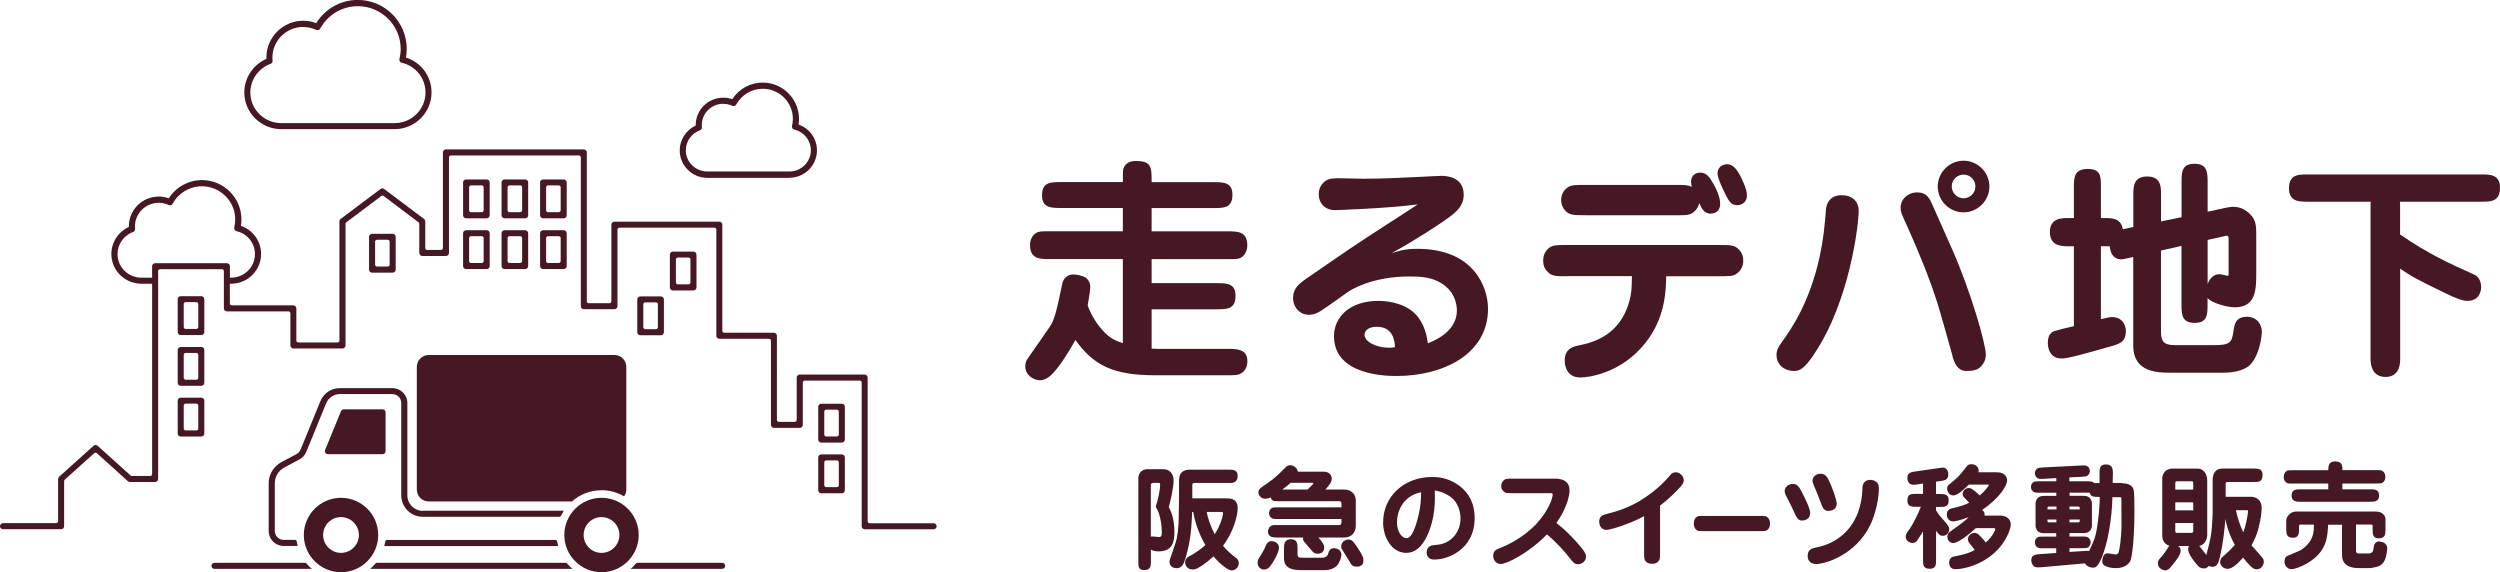 <?xml version="1.0" encoding="UTF-8"?><svg id="b" xmlns="http://www.w3.org/2000/svg" viewBox="0 0 314.58 72"><defs><style>.d{fill:#451824;stroke-width:0px;}</style></defs><g id="c"><path class="d" d="m42.91,62.64c-2.58,0-4.68,2.1-4.68,4.68s2.1,4.68,4.68,4.68,4.68-2.1,4.68-4.68-2.1-4.68-4.68-4.68m0,6.93c-1.24,0-2.25-1.01-2.25-2.25s1.01-2.25,2.25-2.25,2.25,1.01,2.25,2.25-1.01,2.25-2.25,2.25"/><path class="d" d="m40.9,56.64l2.01-4.9c.06-.14.19-.23.35-.23h4.89c.21,0,.37.17.37.37v4.9c0,.21-.17.37-.37.37h-6.89c-.27,0-.45-.27-.35-.52"/><path class="d" d="m75.69,61.68c1.04,0,2.01.29,2.84.78.17-.24.28-.54.28-.86v-15.43c0-.83-.67-1.5-1.5-1.5h-23.36c-.83,0-1.5.67-1.5,1.5v15.43c0,.83.67,1.5,1.5,1.5h18.02c.99-.88,2.29-1.41,3.72-1.41"/><path class="d" d="m75.69,62.64c-2.58,0-4.68,2.1-4.68,4.68s2.1,4.68,4.68,4.68,4.68-2.1,4.68-4.68-2.1-4.68-4.68-4.68m0,6.93c-1.24,0-2.25-1.01-2.25-2.25s1.01-2.25,2.25-2.25,2.25,1.01,2.25,2.25-1.01,2.25-2.25,2.25"/><path class="d" d="m38.57,70.9c-.04-.05-.11-.08-.18-.08h-11.41c-.21,0-.38.17-.38.38s.17.38.38.38h12.25c-.24-.21-.47-.44-.67-.68"/><path class="d" d="m90.87,70.82h-10.66c-.07,0-.13.03-.18.08-.2.25-.43.48-.67.68h11.51c.21,0,.38-.17.38-.38s-.17-.38-.38-.38"/><path class="d" d="m71.17,70.82h-23.74c-.07,0-.13.03-.18.08-.2.25-.43.48-.67.68h25.44c-.24-.21-.47-.44-.67-.68-.04-.05-.11-.08-.18-.08"/><path class="d" d="m48.71,67.94c-.12,0-.21.09-.23.2-.03.19-.07.38-.12.57h21.87s-.09-.37-.12-.57c-.02-.12-.11-.2-.23-.2h-21.18Z"/><path class="d" d="m53.2,64.28c-1.07,0-1.94-.87-1.94-1.94v-11.62c0-1.04-.84-1.88-1.88-1.88h-6.62c-1.07,0-2.03.64-2.44,1.63l-2.5,6.11c-.1.24-.28.44-.51.56l-1.91,1.02c-.98.52-1.59,1.54-1.59,2.65v6.01c0,1.04.84,1.88,1.88,1.88h1.77c-.05-.19-.09-.37-.12-.57-.02-.12-.11-.2-.23-.2h-1.42c-.61,0-1.11-.5-1.11-1.11v-6.01c0-.83.46-1.59,1.19-1.98l1.91-1.02c.39-.21.69-.54.86-.95l2.5-6.11c.29-.7.97-1.16,1.72-1.16h6.62c.62,0,1.11.5,1.11,1.11v11.62c0,1.5,1.21,2.71,2.71,2.71h17.19c.09,0,.17-.05.21-.13.1-.22.22-.43.35-.63h-17.75Z"/><path class="d" d="m49.67,16.25h-14.28c-2.56,0-4.65-2.07-4.65-4.62,0-1.83,1.11-3.49,2.78-4.22,0-.06,0-.12,0-.18,0-2.54,2.08-4.62,4.64-4.62.56,0,1.11.1,1.63.3,1.12-1.81,3.09-2.92,5.23-2.92,3.39,0,6.16,2.76,6.16,6.16,0,.36-.03.72-.1,1.09,1.92.61,3.22,2.36,3.22,4.39,0,2.54-2.08,4.62-4.64,4.62m-11.5-12.86c-2.14,0-3.88,1.73-3.88,3.85,0,.13,0,.26.02.39.02.17-.09.34-.25.4-1.52.55-2.55,2.01-2.55,3.61,0,2.12,1.74,3.85,3.88,3.85h14.28c2.14,0,3.88-1.73,3.88-3.85,0-1.8-1.23-3.34-2.99-3.74-.1-.02-.19-.09-.24-.17-.05-.09-.07-.19-.05-.29.1-.43.16-.86.16-1.27,0-2.97-2.42-5.39-5.39-5.39-1.98,0-3.79,1.08-4.74,2.82-.1.18-.31.25-.5.16-.52-.24-1.07-.36-1.63-.36"/><path class="d" d="m25.33,42.16h-2.59c-.21,0-.38-.17-.38-.38v-4.13c0-.21.17-.38.38-.38h2.59c.21,0,.38.17.38.38v4.13c0,.21-.17.38-.38.38m-1.97-.77h1.35c.13,0,.24-.11.24-.24v-2.89c0-.13-.11-.24-.24-.24h-1.35c-.13,0-.24.11-.24.24v2.89c0,.13.11.24.24.24"/><path class="d" d="m25.33,48.55h-2.59c-.21,0-.38-.17-.38-.38v-4.13c0-.21.17-.38.38-.38h2.59c.21,0,.38.17.38.38v4.13c0,.21-.17.38-.38.38m-1.97-.77h1.35c.13,0,.24-.11.24-.24v-2.89c0-.13-.11-.24-.24-.24h-1.35c-.13,0-.24.11-.24.24v2.89c0,.13.11.24.24.24"/><path class="d" d="m25.33,54.93h-2.59c-.21,0-.38-.17-.38-.38v-4.13c0-.21.17-.38.38-.38h2.59c.21,0,.38.17.38.38v4.13c0,.21-.17.38-.38.38m-1.97-.77h1.35c.13,0,.24-.11.24-.24v-2.89c0-.13-.11-.24-.24-.24h-1.35c-.13,0-.24.11-.24.24v2.89c0,.13.11.24.24.24"/><path class="d" d="m61.24,27.47h-2.59c-.21,0-.38-.17-.38-.38v-4.13c0-.21.17-.38.38-.38h2.59c.21,0,.38.17.38.38v4.13c0,.21-.17.38-.38.38m-1.97-.77h1.35c.13,0,.24-.11.24-.24v-2.89c0-.13-.11-.24-.24-.24h-1.35c-.13,0-.24.11-.24.24v2.89c0,.13.11.24.24.24"/><path class="d" d="m66.08,27.47h-2.59c-.21,0-.38-.17-.38-.38v-4.13c0-.21.17-.38.38-.38h2.59c.21,0,.38.17.38.38v4.13c0,.21-.17.38-.38.38m-1.97-.77h1.35c.13,0,.24-.11.24-.24v-2.89c0-.13-.11-.24-.24-.24h-1.35c-.13,0-.24.11-.24.24v2.89c0,.13.11.24.24.24"/><path class="d" d="m70.93,27.47h-2.59c-.21,0-.38-.17-.38-.38v-4.13c0-.21.17-.38.38-.38h2.59c.21,0,.38.17.38.38v4.13c0,.21-.17.38-.38.38m-1.97-.77h1.35c.13,0,.24-.11.24-.24v-2.89c0-.13-.11-.24-.24-.24h-1.35c-.13,0-.24.11-.24.24v2.89c0,.13.11.24.24.24"/><path class="d" d="m61.24,33.86h-2.59c-.21,0-.38-.17-.38-.38v-4.13c0-.21.17-.38.38-.38h2.59c.21,0,.38.17.38.38v4.13c0,.21-.17.38-.38.38m-1.97-.77h1.35c.13,0,.24-.11.24-.24v-2.89c0-.13-.11-.24-.24-.24h-1.35c-.13,0-.24.11-.24.24v2.89c0,.13.11.24.24.24"/><path class="d" d="m66.08,33.86h-2.59c-.21,0-.38-.17-.38-.38v-4.13c0-.21.17-.38.38-.38h2.59c.21,0,.38.17.38.38v4.13c0,.21-.17.38-.38.38m-1.97-.77h1.35c.13,0,.24-.11.24-.24v-2.89c0-.13-.11-.24-.24-.24h-1.35c-.13,0-.24.11-.24.24v2.89c0,.13.11.24.24.24"/><path class="d" d="m70.93,33.86h-2.59c-.21,0-.38-.17-.38-.38v-4.13c0-.21.17-.38.38-.38h2.59c.21,0,.38.17.38.38v4.13c0,.21-.17.38-.38.38m-1.97-.77h1.35c.13,0,.24-.11.24-.24v-2.89c0-.13-.11-.24-.24-.24h-1.35c-.13,0-.24.11-.24.24v2.89c0,.13.11.24.24.24"/><path class="d" d="m49.41,34.31h-2.59c-.21,0-.38-.17-.38-.38v-4.13c0-.21.17-.38.38-.38h2.59c.21,0,.38.17.38.38v4.13c0,.21-.17.38-.38.38m-1.97-.77h1.35c.13,0,.24-.11.24-.24v-2.89c0-.13-.11-.24-.24-.24h-1.35c-.13,0-.24.11-.24.24v2.89c0,.13.11.24.24.24"/><path class="d" d="m105.93,55.69h-2.59c-.21,0-.38-.17-.38-.38v-4.13c0-.21.17-.38.38-.38h2.59c.21,0,.38.17.38.38v4.13c0,.21-.17.38-.38.38m-1.97-.77h1.35c.13,0,.24-.11.24-.24v-2.89c0-.13-.11-.24-.24-.24h-1.35c-.13,0-.24.11-.24.24v2.89c0,.13.11.24.24.24"/><path class="d" d="m105.93,62.07h-2.59c-.21,0-.38-.17-.38-.38v-4.13c0-.21.17-.38.38-.38h2.59c.21,0,.38.17.38.38v4.13c0,.21-.17.38-.38.38m-1.97-.77h1.35c.13,0,.24-.11.24-.24v-2.89c0-.13-.11-.24-.24-.24h-1.35c-.13,0-.24.11-.24.24v2.89c0,.13.11.24.24.24"/><path class="d" d="m87.26,36.55h-2.59c-.21,0-.38-.17-.38-.38v-4.13c0-.21.17-.38.38-.38h2.59c.21,0,.38.17.38.38v4.13c0,.21-.17.38-.38.38m-1.97-.77h1.35c.13,0,.24-.11.24-.24v-2.89c0-.13-.11-.24-.24-.24h-1.35c-.13,0-.24.11-.24.24v2.89c0,.13.11.24.24.24"/><path class="d" d="m83.16,42.19h-2.59c-.21,0-.38-.17-.38-.38v-4.13c0-.21.17-.38.38-.38h2.59c.21,0,.38.17.38.38v4.13c0,.21-.17.38-.38.38m-1.97-.77h1.35c.13,0,.24-.11.24-.24v-2.89c0-.13-.11-.24-.24-.24h-1.35c-.13,0-.24.11-.24.24v2.89c0,.13.11.24.24.24"/><path class="d" d="m99.33,22.38h-10.33c-1.91,0-3.47-1.55-3.47-3.45,0-1.34.8-2.57,2.01-3.13,0-.02,0-.04,0-.06,0-1.9,1.56-3.45,3.47-3.45.39,0,.77.06,1.13.19.84-1.3,2.28-2.09,3.83-2.09,2.52,0,4.57,2.05,4.57,4.57,0,.23-.02.47-.06.71,1.38.48,2.32,1.77,2.32,3.25,0,1.9-1.56,3.45-3.47,3.45m-8.32-9.31c-1.49,0-2.7,1.2-2.7,2.67,0,.09,0,.18.01.27.02.18-.09.34-.25.4-1.06.38-1.77,1.39-1.77,2.51,0,1.47,1.21,2.67,2.7,2.67h10.33c1.49,0,2.7-1.2,2.7-2.67,0-1.25-.86-2.32-2.08-2.6-.1-.02-.19-.09-.24-.17-.05-.09-.07-.19-.05-.29.07-.3.11-.6.11-.89,0-2.09-1.7-3.79-3.79-3.79-1.39,0-2.66.76-3.33,1.98-.1.18-.32.25-.5.17-.36-.17-.74-.25-1.13-.25"/><path class="d" d="m117.47,65.84h-8.05c-.13,0-.24-.11-.24-.24v-18.09c0-.21-.17-.38-.38-.38h-8.17c-.21,0-.38.17-.38.38v5.33c0,.13-.11.24-.24.24h-2.01c-.13,0-.24-.11-.24-.24v-10.59c0-.1-.04-.2-.11-.27-.07-.07-.17-.11-.27-.11h-6.25c-.13,0-.24-.11-.24-.24v-13.36c0-.21-.17-.38-.38-.38h-13.2c-.1,0-.2.04-.27.11-.07.07-.11.17-.11.27v9.64c0,.13-.11.24-.24.24h-2.61c-.13,0-.24-.11-.24-.24v-18.73c0-.21-.17-.38-.38-.38h-17.35c-.21,0-.38.17-.38.38v12.03c0,.13-.11.24-.24.24h-1.74c-.13,0-.24-.11-.24-.24v-3.35c0-.12-.06-.23-.15-.31,0,0-4.96-3.72-5.02-3.77-.14-.1-.33-.11-.46,0l-5.02,3.77c-.1.07-.15.19-.15.31v14.99c0,.13-.11.24-.24.24h-4.94c-.13,0-.24-.11-.24-.24v-4.05c0-.21-.17-.38-.38-.38h-7.75c-.13,0-.24-.11-.24-.24v-2.48h.16c2.08,0,3.77-1.68,3.77-3.74,0-1.62-1.03-3.03-2.54-3.54.05-.27.07-.54.07-.8,0-2.74-2.23-4.96-4.96-4.96-1.7,0-3.28.87-4.18,2.29-.41-.14-.83-.22-1.26-.22-2.08,0-3.77,1.68-3.77,3.74,0,.03,0,.06,0,.09-1.33.6-2.2,1.93-2.2,3.4,0,2.06,1.69,3.74,3.77,3.74h1.36v23.95c0,.13-.11.24-.24.24h-2.31c-.06,0-.11-.02-.16-.06l-4.15-3.74c-.15-.13-.37-.13-.51,0l-4.33,3.9c-.08.07-.13.18-.13.28v5.32c0,.13-.11.24-.24.24H.38c-.21,0-.38.17-.38.38s.17.38.38.38h7.31c.1,0,.2-.04.27-.11.07-.07.11-.17.11-.27v-5.67c0-.07.03-.13.08-.18l3.71-3.34c.09-.08.23-.08.32,0l3.91,3.53c.07.06.16.1.26.1h3.17c.1,0,.2-.04.27-.11.07-.07.11-.17.11-.27v-26.16c0-.13.11-.24.24-.24h7.79c.13,0,.24.11.24.24v4.69c0,.21.17.38.38.38h7.75c.13,0,.24.11.24.24v4.05c0,.21.17.38.38.38h6.18c.21,0,.38-.17.38-.38v-15.3c0-.07.03-.14.09-.19l4.42-3.32c.09-.06.2-.06.29,0,.75.58,3.82,2.89,4.39,3.32.06.04.09.11.09.19v3.66c0,.21.17.38.38.38h2.98c.21,0,.38-.17.38-.38v-12.03c0-.13.11-.24.24-.24h16.11c.13,0,.24.11.24.24v18.73c0,.21.17.38.38.38h3.85c.21,0,.38-.17.38-.38v-9.64c0-.13.11-.24.24-.24h11.96c.13,0,.24.11.24.24v13.36c0,.1.04.2.11.27.07.07.17.11.27.11h6.25c.13,0,.24.1.24.24v10.59c0,.21.17.38.38.38h3.25c.21,0,.38-.17.38-.38v-5.33c0-.13.11-.24.24-.24h6.93c.13,0,.24.11.24.24v18.09c0,.21.17.38.38.38h8.67c.21,0,.38-.17.38-.38s-.17-.38-.38-.38M28.55,33.12h-9.03c-.21,0-.38.17-.38.38v1.44h-1.36c-1.65,0-2.99-1.33-2.99-2.97,0-1.24.79-2.36,1.96-2.78.17-.06.27-.23.25-.4,0-.1-.02-.2-.02-.3,0-1.63,1.34-2.97,2.99-2.97.43,0,.86.09,1.26.28.18.09.41,0,.5-.17.73-1.35,2.14-2.19,3.68-2.19,2.31,0,4.19,1.88,4.19,4.19,0,.32-.04.65-.12.99-.02.1,0,.21.05.3.05.09.14.15.24.17,1.36.31,2.31,1.5,2.31,2.88,0,1.64-1.34,2.97-2.99,2.97h-.16v-1.44c0-.21-.17-.38-.38-.38"/><path class="d" d="m251.57,64.88h-1.86s.02-.09.02-.16c0-.29-.2-.47-.31-.55,2.17-1.48,3.14-3.06,3.14-3.71,0-.17-.06-1.03-1.32-1.03h-2.29c.01-.06.03-.13.03-.23,0-.52-.52-.79-.89-.79s-.49.12-.6.26c-.99,1.26-1.1,1.4-2.22,2.29-.18.16-.26.25-.26.49,0,.43.27.89.78.89.59,0,1.54-.95,1.95-1.36h2.43c.07,0,.09.02.09.06,0,.1-.51.77-1.15,1.31-.34-.35-.45-.43-.89-.76l-.04-.03c-.09-.06-.23-.15-.46-.15-.36,0-.75.3-.75.73,0,.29.02.31.82,1.11-.66.34-.84.38-2.32.76h0c-.31.09-.5.36-.5.75,0,.29.17.85.81.85.16,0,.8-.1,1.94-.54-.46.48-.69.65-2.37,1.85-.21.16-.31.35-.31.62,0,.45.32.79.75.79.73,0,2.43-1.49,2.83-1.87h2.31c.09,0,.14.05.14.14,0,.12-.31.87-1.19,1.66-.29-.38-.76-.85-.76-.86-.25-.25-.43-.35-.66-.35-.39,0-.83.34-.83.8,0,.17.07.34.2.51.43.54.48.61.65.85-.87.45-1.22.53-2.66.83h-.02c-.09.02-.53.15-.53.77,0,.24.08.81.78.81.79,0,2.58-.32,4.25-1.52,2.05-1.47,2.72-3.53,2.72-4.07,0-.74-.53-1.16-1.44-1.16Z"/><path class="d" d="m244.45,65.34c-.27-.3-.55-.66-.84-1.12v-.43h.44c.67,0,1.16,0,1.16-.85,0-.78-.59-.78-1.16-.78h-.44v-1.55l.52-.07c.57-.08,1.03-.15,1.03-.85,0-.58-.36-.85-.69-.85-.1,0-.16,0-.36.04-.06,0-.13.02-.21.03l-2.85.41c-.51.07-1.04.14-1.04.8,0,.21.05.88.75.88.19,0,.5-.04.57-.06l.65-.1v1.3h-.81c-.67,0-1.16,0-1.16.85,0,.78.56.78,1.16.78h.54c-.41,1.05-1.12,2.39-1.39,2.75-.43.59-.52.73-.52,1.02,0,.55.57.78.81.78.26,0,.47-.09.62-.28.07-.09.16-.23.38-.59.1-.15.22-.35.37-.59v3.55c0,.67,0,1.16.86,1.16.78,0,.78-.56.78-1.16v-3.62c.39.52.49.63.85.63.55,0,.81-.49.81-.82,0-.23-.03-.39-.81-1.27Z"/><path class="d" d="m267.05,60.77h-1.21l.03-1.16v-.02c0-.25,0-.53-.11-.76-.13-.26-.37-.39-.76-.39-.81,0-.81.54-.81,1.16v1.18c-.49,0-.57,0-.67.01-.23-.23-.36-.23-.99-.23h-2.14v-.49l1.46-.07c.46-.03.67-.04.84-.16.08-.07.28-.25.28-.57,0-.21-.09-.41-.23-.54-.21-.18-.36-.18-.89-.15l-4.67.23c-.49.03-.66.04-.82.15-.09.07-.31.26-.31.6,0,.19.08.37.22.51.21.22.38.21.93.18l1.55-.09v.4h-2.03c-.48,0-.67,0-.84.1-.23.16-.32.35-.32.62,0,.2.07.38.21.51.21.21.35.21.95.21h2.03v.4h-1.56c-.31,0-.56.07-.73.22-.21.19-.32.5-.32.69v2.89c0,.13.1.48.32.67.24.19.5.22.72.22h1.56v.43h-1.53c-.48,0-.67,0-.84.1-.14.1-.32.28-.32.63,0,.21.07.39.21.53.21.21.35.21.95.21h1.53v.59l-2,.14c-.56.04-1.14.09-1.14.78,0,.29.15.68.43.82.19.09.59.08.81.06l5.37-.48c.11-.01.14-.01.16-.01.2.42.71.54.98.54.32,0,.54-.05,1-1.01.88-1.84,1.4-5.31,1.45-7.63v-.23h.91c.16,0,.23.04.23.13v.2s.01,3.02.01,3.02v.16c0,1.59-.24,3.16-.39,3.5-.03.05-.12.2-.35.2-.06,0-.25-.03-.43-.07-.21-.04-.44-.08-.52-.08-.07,0-.28,0-.48.19-.16.15-.25.61-.25.81,0,.1,0,.35.3.55.31.19.85.32,1.43.32,1.14,0,1.68-.6,1.82-.95.2-.5.5-2.58.5-6.27,0-.57,0-2.3-.11-2.68-.2-.68-.98-.78-1.43-.78Zm-9.41,3.33c0-.35,0-.36.26-.36h.87v.36h-1.12Zm0,1.27h1.12v.36h-.87c-.14,0-.2-.01-.22-.06-.04-.05-.04-.15-.04-.3Zm4.06-1.27h-1.29v-.36h1.02c.15,0,.21.01.23.06.04.05.04.14.04.3Zm-1.29,5.35v-.47h1.5c.48,0,.67,0,.82-.1.23-.15.34-.36.34-.63,0-.21-.07-.39-.21-.53-.22-.21-.38-.21-.95-.21h-1.5v-.43h1.77c.32,0,.57-.07.73-.22.2-.19.32-.49.32-.67v-2.89c0-.14-.09-.49-.32-.69-.24-.19-.5-.22-.72-.22h-1.77v-.4h2.52c.15.53.49.54,1.28.54,0,.97-.16,2.83-.38,4.08-.18,1.03-.34,1.39-.9,2.6l-.06.14c-.08-.03-.14-.04-.31-.04-.07,0-.11,0-.45.03l-1.69.11Zm0-3.72v-.36h1.29c0,.35,0,.36-.27.36h-1.02Z"/><path class="d" d="m284.31,69.74c-.38-.42-.84-.93-1-1.12.41-.76.67-1.32.9-2.24.32-1.19.38-2.19.38-2.47,0-.47-.16-.85-.45-1.09-.23-.19-.54-.31-.85-.31h-3.23v-1.66c0-.07.07-.2.24-.2h3.24c.7,0,1.16,0,1.16-.9,0-.79-.56-.79-1.16-.79h-3.92c-.76,0-1.2.53-1.2,1.46v4.25c0,.2-.1,1.97-.17,2.39-.15.97-.23,1.29-.62,2.77l-.04-.05c-.24-.3-.34-.43-.84-1.06l-.02-.02c.67-.14,1.01-.8,1.01-1.39v-6.84c0-.85-.5-1.5-1.17-1.5h-3.34c-.11,0-.6.08-.86.43-.23.29-.29.59-.29.71v7.24c0,.69.31,1.14.9,1.33-.02.02-.05.06-.09.11-.32.49-.65.99-.93,1.29-.3.32-.43.47-.43.8,0,.63.61.89.93.89s.53-.23.69-.41l.03-.04c.52-.62,1.22-1.47,1.22-2.01,0-.12,0-.36-.3-.6h1.36c-.07.08-.12.18-.12.4,0,.39.3.97.93,1.74.45.58.69.68,1.07.68.34,0,.52-.23.59-.32.15.08.32.12.47.12.6,0,.78-.56.93-1.24.44-1.83.6-3.63.69-4.79.11.57.37,1.76,1.19,3.27-.53.6-.64.69-1.44,1.42l-.12.11c-.18.15-.28.37-.28.62,0,.56.54.86.92.86.71,0,1.52-.92,1.9-1.36l.05-.06c.63.8,1.11,1.24,1.25,1.33.14.1.31.15.51.15.53,0,.86-.56.86-.95,0-.15-.06-.37-.12-.44-.07-.08-.25-.27-.45-.5Zm-1.43-5.46c0,.27-.24,1.83-.61,2.69-.42-.9-.73-1.84-.92-2.77h1.36c.12,0,.17,0,.17.09Zm-6.9,1.54v.99c0,.17-.07.24-.23.24h-1.83c-.14,0-.2-.07-.2-.22v-1.02h2.26Zm0-2.61v1.01h-2.26v-1.01h2.26Zm0-2.45v.85h-2.26v-.82c0-.08.04-.23.2-.23h1.91c.07,0,.14.09.14.2Z"/><path class="d" d="m288.53,60.84h4.44v.73h-3.46c-.54,0-1.16,0-1.16.78s.64.79,1.16.79h8.7c.54,0,1.16,0,1.16-.79s-.62-.78-1.16-.78h-3.46v-.73h4.24c.47,0,.66,0,.81-.1.23-.15.35-.39.35-.73,0-.27-.08-.48-.23-.64-.19-.21-.35-.21-.93-.21h-4.24v-.2c0-.42-.1-.9-.92-.9s-.86.61-.86,1.11h-4.44c-.47,0-.66,0-.81.1-.29.2-.35.51-.35.73,0,.29.07.5.23.64.19.21.35.21.93.21Z"/><path class="d" d="m299.43,68.12c-.4,0-.7.27-.73.66v.02c-.06.47-.1.84-.65.84h-1.26c-.33,0-.33-.22-.33-.37v-3.27h1.82c.24,0,.27.01.27.26v.31c0,.63,0,1.17.81,1.17.36,0,.59-.12.71-.37.1-.22.1-.5.1-.77v-1.37s-.11-.86-1.22-.86h-10.1c-.56,0-1.17.59-1.17,1.13v1.01c0,.6,0,1.16.86,1.16.75,0,.75-.59.75-1.16v-.24c0-.23.03-.26.27-.26h1.6c0,.09,0,.16,0,.24,0,.24-.01.42-.03.56-.11,1.17-.92,1.92-1.39,2.26-.3.21-.44.27-1.56.73l-.29.12c-.39.15-.43.57-.43.75,0,.5.4.95.86.95.42,0,1.21-.29,1.95-.71,2.52-1.46,2.6-3.28,2.68-4.88h1.75v3.79c0,1.11.72,1.67,2.15,1.67h1.25c.17,0,.38-.01.97-.16.64-.17,1.02-.62,1.19-1.39.04-.22.13-.73.13-.94,0-.4-.29-.83-.93-.83Z"/><path class="d" d="m147.78,66.93c0-1.22-.24-2.29-.71-3.11.23-.85.61-2.5.61-3.38,0-.82-.52-1.4-1.26-1.4h-2.05c-.65,0-1.13.48-1.13,1.12v10.41c0,.72,0,1.16.73,1.16.85,0,.85-.51.85-1.16v-1.41c.33.21.87.22.98.22,1.74,0,1.98-1.18,1.98-2.45Zm-2.27-3.44c-.06.17-.07.22-.07.24,0,.05.01.09.1.24.36.56.65,1.88.65,2.96,0,.41-.02.65-.36.65-.05,0-.22-.02-.39-.04-.18-.02-.37-.04-.44-.04s-.12.01-.19.04v-6.49q0-.29.37-.29h.51c.23,0,.29,0,.29.23,0,.74-.29,1.93-.48,2.5Z"/><path class="d" d="m155.49,70.15h-.02c-.55-.4-1.07-.88-1.58-1.47,1.35-1.76,1.85-3.84,1.85-4.75,0-1.22-.98-1.22-1.4-1.22h-4.31v-1.6c0-.34.1-.34.4-.34h4.15c.51,0,.7,0,.91-.21.17-.17.25-.39.25-.68,0-.78-.59-.78-1.16-.78h-4.79c-.39,0-1.43,0-1.43,1.36v2.15c0,.25-.01,1.46-.03,1.73,0,1.04-.02,2.24-.25,3.4-.08.35-.11.46-.71,2.19l-.15.44c-.04.12-.06.18-.06.31,0,.57.45.82.9.82.71,0,.91-.61,1.13-1.32.67-2.2.75-4.09.82-5.76h.14v.03c.12.66.16.84.34,1.42.46,1.46.96,2.33,1.18,2.71-.49.47-1.21.98-1.94,1.37h-.02c-.27.17-.58.34-.58.82,0,.31.2.89.96.89.28,0,.49-.1.57-.14,1.03-.56,1.86-1.35,2.03-1.51.18.21,1.55,1.76,2.31,1.76.49,0,.88-.41.88-.93,0-.38-.23-.55-.39-.67Zm-1.92-5.73c.2,0,.33.01.33.14,0,.27-.26,1.44-1.05,2.66-.51-.94-.91-2.21-1.01-2.8h1.73Z"/><path class="d" d="m159.96,68.09c-.27,0-.53.2-.66.51-.18.46-.24.59-.59,1.17-.43.65-.46.71-.46,1.11,0,.44.43.79.78.79.45,0,.71-.29.88-.53.35-.46,1.03-1.63,1.03-2.23s-.6-.82-.98-.82Z"/><path class="d" d="m167.85,68.98c-.36,0-.59.25-.66.5-.11.36-.21.7-.87.7h-2.51c-.5,0-.54-.19-.54-.51v-.65c0-.58,0-1.17-.85-1.17s-.85.73-.85,1.17v1.26c0,.98.68,1.46,2.07,1.46h3.12c.68,0,1.26-.31,1.51-.61.32-.39.52-1,.52-1.33,0-.67-.69-.82-.93-.82Z"/><path class="d" d="m159.25,62.75c.19,0,.43-.05.65-.15.13.47.39.47,1.12.47h7.45c.16,0,.33.02.33.29v.48h-7.95c-.48,0-.67,0-.84.1-.21.15-.32.37-.32.63,0,.22.07.39.21.53.21.21.35.21.95.21h7.95v.3c0,.2,0,.46-.3.46h-7.79c-.51,0-.7,0-.91.21-.16.17-.25.39-.25.61,0,.75.78.75,1.16.75h3.27,0c-.01.06-.02.11-.02.16,0,.09.02.18.1.31.15.19.35.42.55.65.15.17.29.34.4.47l.03.03c.21.25.35.42.7.42.74,0,.89-.44.89-.8,0-.39-.39-.88-.74-1.24h3.22c1.1,0,1.49-.79,1.49-1.47v-3.24c0-.32-.12-.64-.34-.88-.27-.3-.66-.45-1.14-.45h-2.34c.46-.52.8-.96.8-1.36,0-.43-.32-.89-1.03-.89h-3.25c-.03-.45-.54-.81-.95-.81-.32,0-.5.18-.69.37l-.03.03c-.64.65-1.19,1.21-2.16,1.87-.9.6-1.12.74-1.12,1.18,0,.32.33.78.88.78Zm2.12-1.16c.69-.52.75-.57,1.03-.84h0s2.7,0,2.7,0c.15,0,.17.04.17.06,0,.06-.22.3-.67.72-.03.03-.06.05-.07.07h-3.17Z"/><path class="d" d="m169.68,67.89c-.29,0-.92.22-.92.89,0,.16.06.28.15.41.36.57.66,1.05.88,1.43.32.55.4.68,1.01.68.1,0,.44-.02.64-.29.08-.1.12-.25.12-.47,0-.35-.04-.58-.84-1.79-.5-.74-.72-.86-1.04-.86Z"/><path class="d" d="m183.61,61.12c-1.44-1.1-2.92-1.1-3.41-1.1-1.69,0-3.25.57-4.38,1.61-1.15,1.05-1.78,2.51-1.78,4.11,0,1.88,1.09,3.83,2.91,3.83,1.08,0,1.96-.72,2.62-2.13,1.09-2.33,1.01-4.61.97-5.72.34.05,1.09.18,1.97.79.93.64,1.27,1.86,1.27,2.7,0,1.93-1.36,3.13-2.7,3.31-.03,0-.08,0-.16.02-.22.02-.58.06-.68.08-.69.12-.73.76-.73.89,0,.24.1.51.26.66.24.24.59.24.71.24.85,0,2.14-.3,3.22-1.16.85-.67,1.86-1.91,1.86-4.06,0-1.74-.63-3.08-1.94-4.08Zm-4.79.81h0c0,.6,0,1.83-.51,3.64-.62,2.15-1.15,2.15-1.32,2.15-.58,0-1.21-.77-1.21-2.02,0-1.17.64-3.28,3.04-3.76Z"/><path class="d" d="m195.85,65.8c1.63-2.31,1.65-3.99,1.65-4.06,0-.21,0-.86-.59-1.22-.36-.24-.85-.29-1.19-.29h-5.36c-.61,0-.86,0-1.05.14-.27.19-.41.46-.41.78,0,.26.09.48.26.65.26.26.44.26,1.2.26h4.63c.32,0,.39,0,.39.22,0,.22-.38,1.84-2.05,3.63-1.79,1.91-4.03,2.85-4.67,3.09-.34.13-.77.29-.77.93s.48,1.04.93,1.04c.75,0,3.49-1.32,5.84-3.73,1.1.93,2.15,2.04,3.11,3.29.21.27.4.47.79.47.48,0,1.01-.38,1.01-.93,0-.39-.19-.77-1.31-2-1.06-1.15-1.62-1.63-2.41-2.26Z"/><path class="d" d="m210.87,59.43c-.3,0-.55.13-.72.37-.61.74-1.32,1.42-2.15,2.08-2.44,1.91-4.4,2.42-5.69,2.75l-.06.02c-.48.12-1.02.25-1.02.98,0,.62.38,1.05.91,1.05.41,0,2.81-.68,4.74-1.73v4.53c0,.72,0,.97.26,1.2.14.14.3.26.79.26.4,0,.59-.15.7-.26.26-.26.26-.44.26-1.2v-5.86c.92-.69,2-1.7,2.69-2.51l.02-.03c.13-.18.27-.37.27-.66,0-.6-.61-1-1.01-1Z"/><path class="d" d="m221.49,64.92h-7.12c-.49,0-.71,0-.89.14-.34.26-.34.66-.34.81,0,.3.07.52.21.69.22.27.39.27,1.02.27h7.12c.49,0,.71,0,.89-.14.34-.26.34-.66.34-.81,0-.31-.07-.54-.22-.69-.22-.27-.37-.27-1.01-.27Z"/><path class="d" d="m236.14,60.68c-.19-.18-.48-.3-.77-.3-.63,0-.98.34-1.02,1.01v.2c-.03.58-.04.79-.13,1.27-.8,4.78-4.52,5.82-5.65,6.02h0c-.49.1-1.11.22-1.11,1.08,0,.24.08,1.01,1.08,1.01,1.16,0,4.91-1.14,6.75-4.81.77-1.52,1.13-3.63,1.13-4.57,0-.38,0-.65-.27-.92Z"/><path class="d" d="m229.25,63.62c.23.64.66.67.75.67,1.07,0,1.12-.75,1.12-.9,0-.49-.62-2.23-1.02-3l-.02-.04c-.19-.35-.41-.74-1.01-.74-.56,0-1,.39-1,.89,0,.12.04.26.11.43.54,1.29.6,1.44,1.07,2.69Z"/><path class="d" d="m227.78,64.57c0-.61-.73-2.04-1.09-2.73-.27-.52-.53-.95-1.09-.95-.49,0-1.03.36-1.03.89,0,.22.09.43.18.61.55,1.06.62,1.22,1.11,2.26l.06.14c.14.28.34.71.81.71.63,0,1.04-.36,1.04-.93Z"/><path class="d" d="m154.55,43.9c1.03,0,2.41,0,2.41,1.54,0,.72-.27,1.09-.51,1.33-.48.45-.94.45-1.9.45h-9.24c-5.25,0-7.73-1.27-9.99-4.44-.09.18-1.54,2.78-2.69,4.04-.3.33-.94,1.03-1.78,1.03-.66,0-1.84-.54-1.84-1.75,0-.45.15-.75.24-.88l2.81-4.05c.64-.9.91-2.14,1.6-5.43.15-.76.69-1.21,1.42-1.21.42,0,1.36.21,1.63.48.45.45.48.84.48,1.09s-.09,1.06-.33,2.33c.48,1.3,1.21,2.47,2.17,3.44.88.88,1.75,1.15,2.26,1.3v-10.57h-9.27c-1.15,0-2.41,0-2.41-1.75,0-.54.18-1.15.72-1.51.36-.24.72-.24,1.69-.24h9.27v-2.93h-7.76c-1.24,0-2.41,0-2.41-1.57,0-1.69,1.06-1.69,2.41-1.69h7.76c0-1.51,0-1.66.21-1.99.33-.48.72-.66,1.45-.66,1.96,0,1.96.78,1.96,2.66h7.76c1.24,0,2.41,0,2.41,1.57,0,1.69-1.06,1.69-2.41,1.69h-7.76v2.93h9.63c1.15,0,2.41,0,2.41,1.75,0,.51-.18,1.15-.72,1.51-.36.24-.72.24-1.69.24h-9.63v3.02h8.15c1.24,0,2.41,0,2.41,1.57,0,1.72-1.06,1.72-2.41,1.72h-8.15v4.95c.66.03.9.03,1.33.03h8.3Z"/><path class="d" d="m178.37,31.31c7.03,0,8.87,4.77,8.87,7.55,0,5.74-5.71,8.45-11.47,8.45-1.15,0-7.91,0-7.91-5.01,0-2.39,1.96-4.44,5.59-4.44,1.42,0,3.77.39,5.04,2.11.88,1.21,1.06,2.45,1.18,3.23,2.72-1.06,3.65-2.63,3.65-4.13,0-.66-.18-2.6-2.41-3.68-1.09-.54-2.35-.6-3.59-.6-4.71,0-7.4,1.72-7.73,1.96-.51.36-2.6,1.87-3.05,2.14-.42.3-1.03.72-1.84.72-1.09,0-1.99-.88-1.99-2.14,0-1.18.79-1.78,1.51-2.3,5.68-3.92,6.31-4.35,10.26-6.91,1.09-.69,2.54-1.63,3.92-2.54-3.83.51-10.23.72-10.47.72-1.15,0-1.99-.84-1.99-1.99,0-.91.48-1.45.91-1.72.45-.3,1.03-.3,1.72-.3.48,0,2.54.06,2.96.06,2.41,0,4.83-.12,7.24-.24.36-.03,2.47-.12,2.57-.12.45,0,2.84,0,2.84,2.38,0,1.45-1.03,2.23-1.93,2.9-1.12.82-4.26,2.87-7.18,4.47.78-.27,1.63-.57,3.32-.57Zm-5.13,9.81c-.97,0-1.54.45-1.54,1,0,.82,1.36,1.63,3.05,1.63.27,0,.45,0,.78-.06-.03-.66-.15-2.57-2.29-2.57Z"/><path class="d" d="m197.29,34.76c-1.61,0-2.02,0-2.55-.56-.44-.41-.56-.91-.56-1.41,0-1,.56-1.47.85-1.67.44-.29,1-.29,2.26-.29h18.93c1.61,0,2.02,0,2.58.56.41.41.56.91.56,1.41,0,1-.59,1.47-.88,1.67-.41.29-.97.29-2.26.29h-6.56c-.03,1.88-.12,5.24-2.61,8.38-3.08,3.9-7.27,4.36-8.2,4.36-1.67,0-1.96-1.44-1.96-2.11,0-1.55,1.08-1.79,1.93-1.96,3.22-.64,5.33-2.37,6.21-5.54.29-1.03.29-1.7.32-3.14h-8.06Zm2.26-7.68c-1.61,0-2.02,0-2.58-.56-.32-.35-.53-.82-.53-1.35,0-.94.59-1.44.85-1.61.44-.29,1-.29,2.26-.29h11.16c1.35,0,1.67,0,2.17.24-.03-.12-.09-.35-.09-.62,0-1,.79-1.17,1.17-1.17.79,0,1.2.62,1.64,1.41.38.64.85,1.7.85,2.49,0,1.17-.91,1.26-1.2,1.26-.76,0-1.06-.53-1.44-1.32-.09.41-.23.67-.53.97-.53.56-1,.56-2.58.56h-11.16Zm17.75-6.42c.82,0,1.26.73,1.64,1.38.2.41.88,1.7.88,2.52,0,1.08-.88,1.26-1.23,1.26-.76,0-1.03-.53-1.41-1.23-.29-.59-1.06-2.14-1.06-2.76,0-.32.12-.79.62-1.02.24-.12.44-.15.56-.15Z"/><path class="d" d="m228.29,44.54c-1.26,1.88-1.82,2.14-2.58,2.14-1.11,0-2.17-.73-2.17-2.02,0-.62.26-1.03.67-1.61,1.11-1.55,3.52-4.92,4.8-10.93.44-2.11.59-3.63.76-5.8.06-.79.59-1.76,1.94-1.76s2.17.76,2.17,1.99c0,1.79-1.17,11.46-5.6,17.99Zm17.41.29c-.29-1.06-1.58-5.65-1.88-6.59-1.03-3.25-2.34-6.42-3.72-9.52-.88-1.93-.94-2.05-.94-2.61,0-1.05.91-1.9,2.08-1.9s1.52.67,1.9,1.52c1.2,2.7,1.32,2.99,2.46,5.54,2.37,5.33,4.28,12.01,4.28,13.33,0,.23,0,.82-.56,1.46-.44.53-1.11.62-1.91.62-1.17,0-1.55-1.23-1.73-1.85Zm1.38-18.11c-1.79,0-3.25-1.47-3.25-3.25s1.47-3.25,3.25-3.25,3.25,1.47,3.25,3.25-1.47,3.25-3.25,3.25Zm0-4.75c-.82,0-1.49.67-1.49,1.49s.67,1.49,1.49,1.49,1.49-.67,1.49-1.49-.67-1.49-1.49-1.49Z"/><path class="d" d="m274.51,22.95c0-1.23,0-2.34,1.61-2.34s1.67,1.03,1.67,2.34v3.69l2.46-.53c.06,0,.44-.09.79-.09,1.06,0,1.9.62,2.4,1.29.47.62.47,1.44.47,2.37v4.57c0,2.11,0,4.42-2.7,4.42-.94,0-2.93-.53-3.43-1.17v.79c0,1.26,0,2.34-1.61,2.34s-1.67-1.03-1.67-2.34v-7.35l-2.58.59v9.73c0,1.43,0,2.17,1.79,2.17h4.86c2.08,0,2.29-.32,2.49-1.9.12-.79.32-1.67,1.67-1.67s1.88,1.08,1.88,1.85c0,.67-.29,2.9-1.41,4.13-.85.91-2.52,1.06-3.49,1.06h-6.56c-1.58,0-4.72,0-4.72-3.4v-11.16c-1.14.26-1.29.29-1.55.29-.59,0-1.29-.35-1.41-1.64h-1.11v9.17c1.08-.24,1.14-.26,1.41-.26,1.29,0,1.73,1.03,1.73,1.76,0,1.38-.82,1.61-1.82,1.9-3.72,1.06-5.48,1.55-6.27,1.55-1.55,0-1.73-1.44-1.73-1.96,0-1.11.53-1.35.76-1.47.15-.06,2.23-.59,2.52-.64v-10.05h-.7c-.79,0-2.32,0-2.32-1.79s1.55-1.76,2.32-1.76h.7v-3.84c0-1.2,0-2.34,1.73-2.34s1.67,1.03,1.67,2.34v3.84h.5c.88,0,2.02,0,2.26,1.41l1.32-.29v-3.98c0-1.08,0-2.37,1.76-2.37s1.73,1.38,1.73,2.37v3.28l2.58-.53v-4.36Zm5.92,7.18c0-.26,0-.47-.29-.47-.03,0-.06,0-.24.06l-2.11.47v5.54c.12-.29.5-1.23,1.52-1.23.18,0,.85.2,1,.2.12,0,.12-.03.12-.35v-4.22Z"/><path class="d" d="m302.01,29.51c3.6,2.46,6.06,3.58,9.38,5.07.7.32.82,1.2.82,1.52,0,.5-.21,1.76-1.73,1.76-.56,0-1.38-.29-2.72-.94-3.9-1.88-4.34-2.17-5.74-3.11v11.28c0,.56,0,2.34-1.85,2.34s-1.88-1.85-1.88-2.34v-19.07c0-.35,0-.47.03-.64h-7.94c-1.08,0-2.35,0-2.35-1.67,0-1.76,1.17-1.76,2.35-1.76h21.86c1.08,0,2.34,0,2.34,1.67,0,1.76-1.17,1.76-2.34,1.76h-10.26c.03.26.03.32.03.64v3.49Z"/></g></svg>